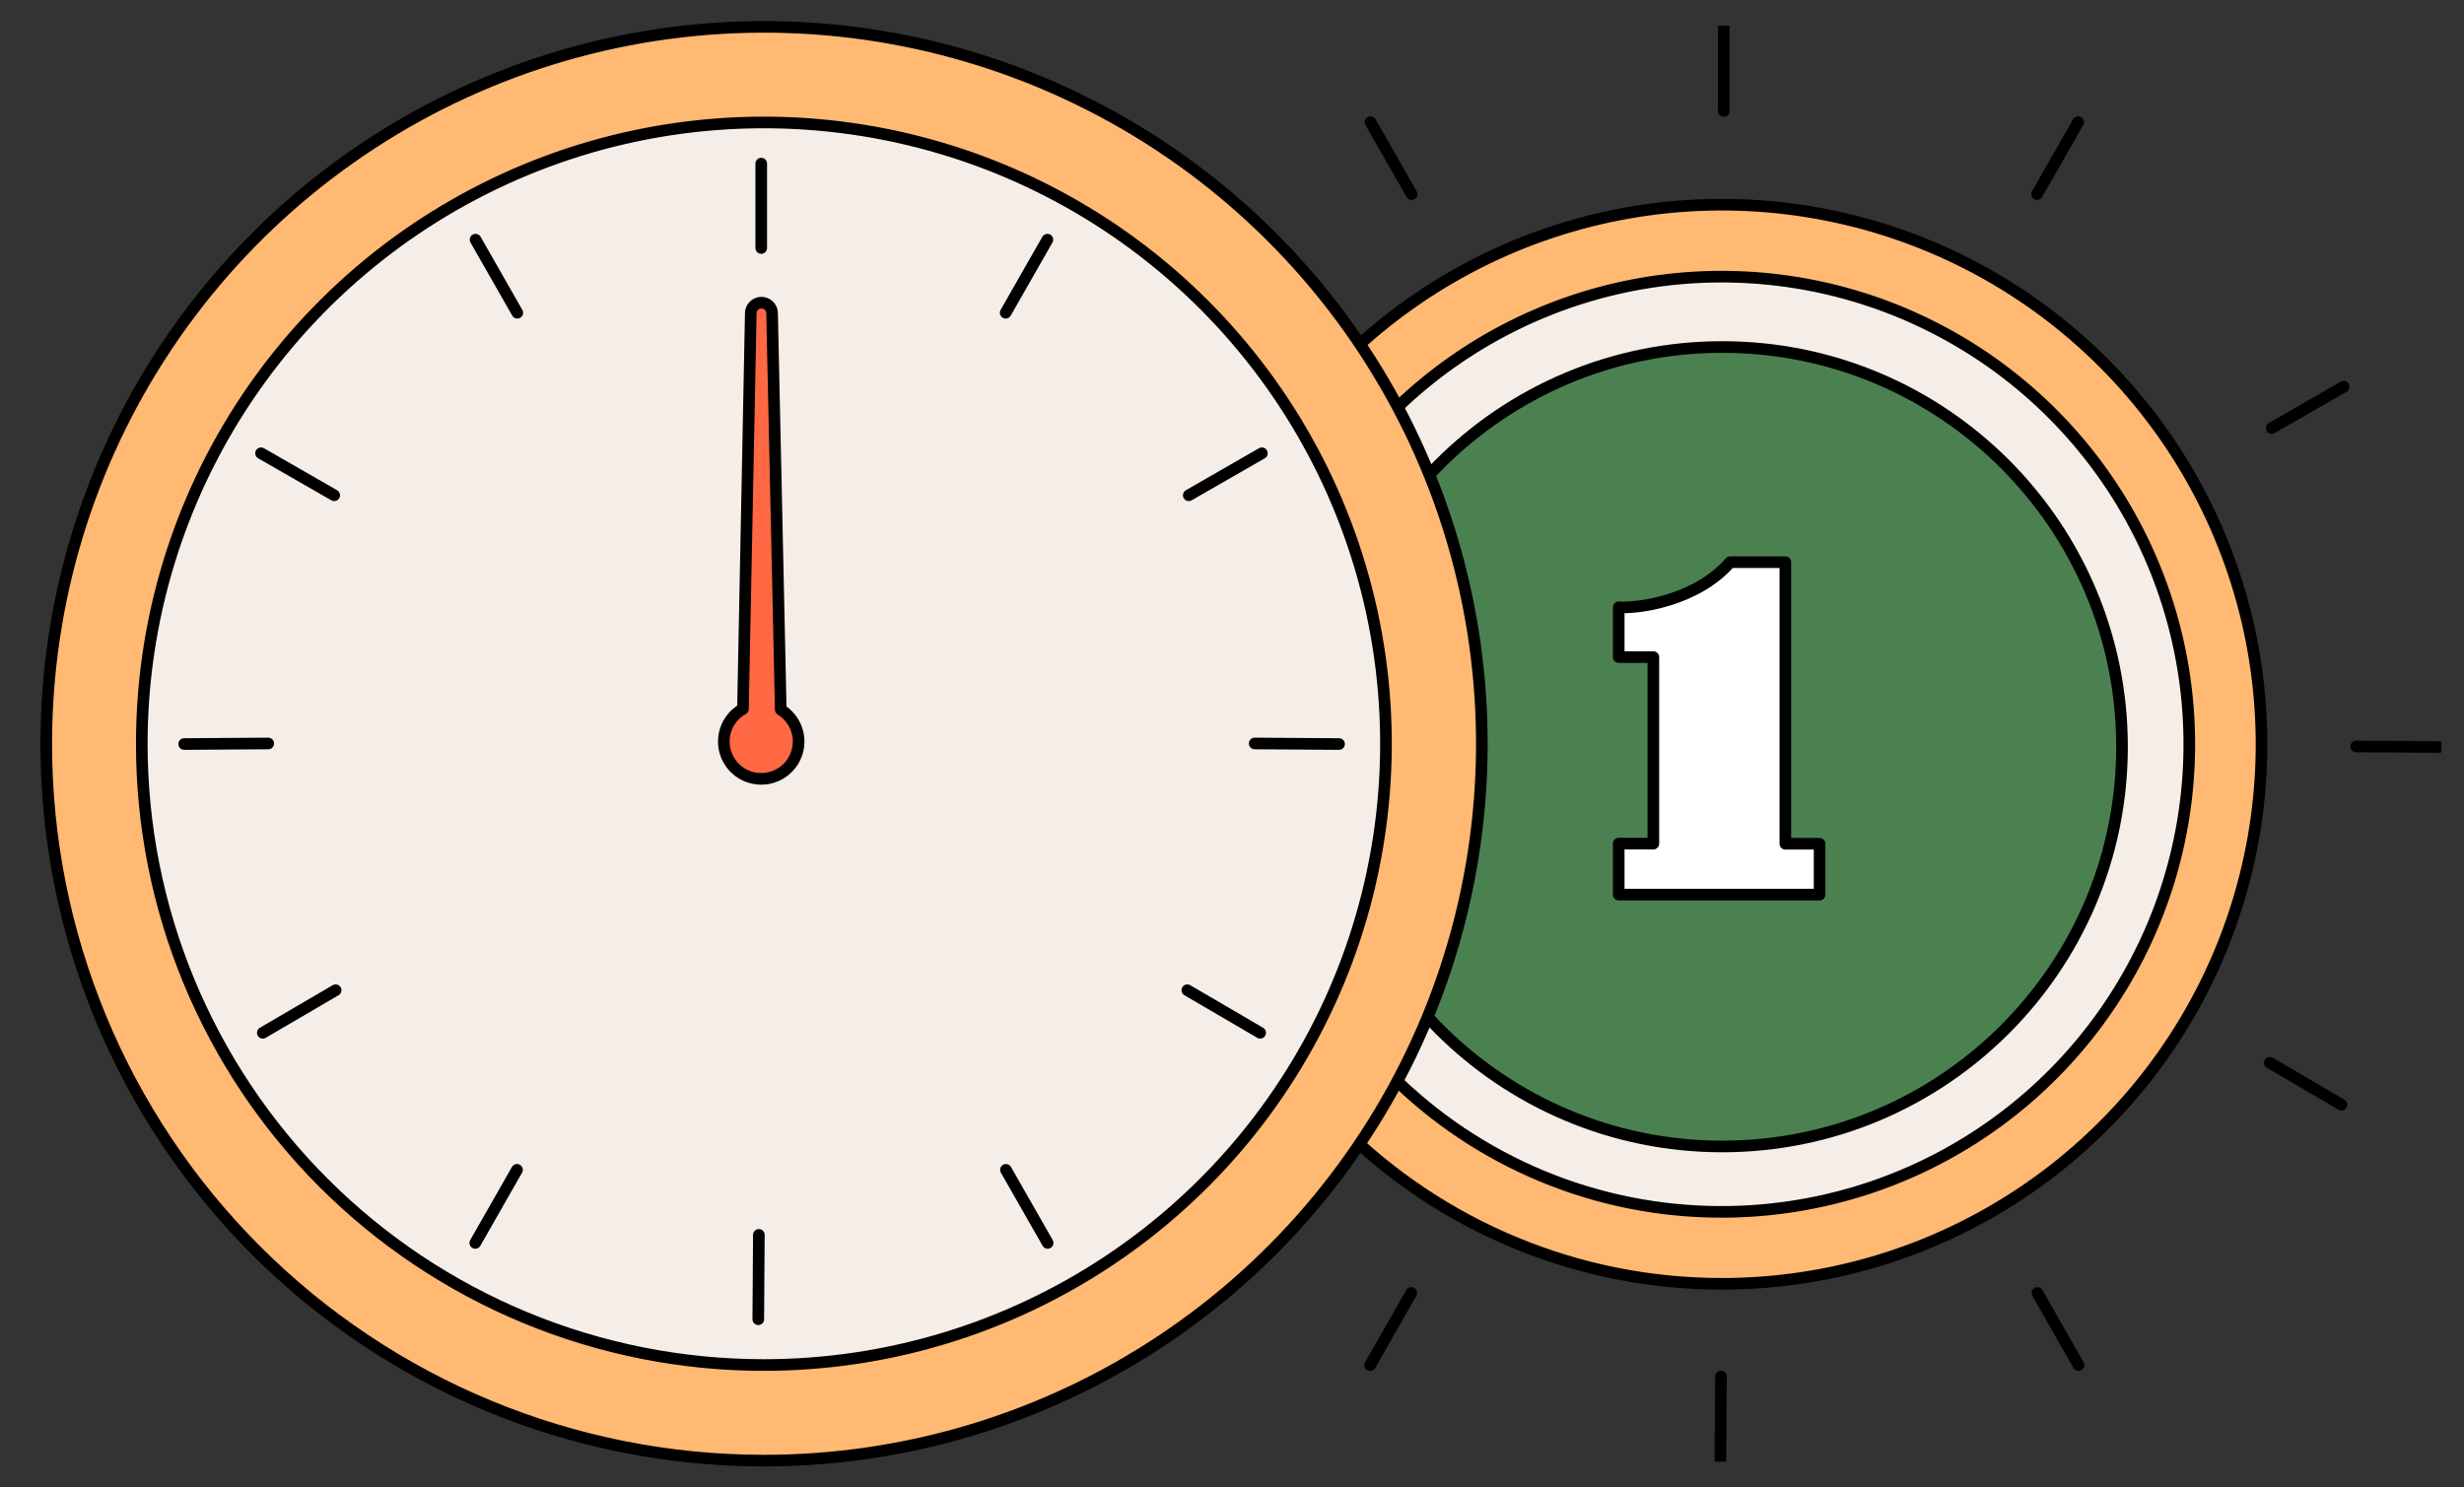<?xml version="1.0" encoding="UTF-8"?> <svg xmlns="http://www.w3.org/2000/svg" width="106" height="64" viewBox="0 0 106 64" fill="none"><rect x="0" y="0" width="106" height="64" fill="#333333" stroke="none"/><g clip-path="url(#clip0)"><path d="M74.041 55.239C78.634 55.246 83.126 53.89 86.948 51.343C90.77 48.796 93.751 45.173 95.514 40.931C97.276 36.689 97.74 32.02 96.848 27.515C95.956 23.009 93.748 18.869 90.502 15.619C87.257 12.369 83.12 10.154 78.616 9.256C74.112 8.357 69.442 8.815 65.198 10.571C60.954 12.328 57.326 15.303 54.773 19.122C52.221 22.94 50.858 27.43 50.858 32.023C50.855 38.176 53.296 44.077 57.643 48.431C61.99 52.784 67.888 55.233 74.041 55.239Z" fill="#FFB972" stroke="black" stroke-width="0.5" stroke-miterlimit="10"></path><path d="M74.041 52.143C78.021 52.148 81.913 50.971 85.225 48.763C88.537 46.555 91.119 43.414 92.645 39.738C94.171 36.062 94.573 32.016 93.799 28.112C93.025 24.207 91.111 20.62 88.298 17.804C85.485 14.988 81.9 13.07 77.997 12.292C74.093 11.514 70.047 11.911 66.369 13.433C62.691 14.955 59.547 17.534 57.336 20.843C55.124 24.152 53.943 28.043 53.943 32.023C53.942 34.664 54.46 37.279 55.469 39.72C56.478 42.16 57.958 44.378 59.825 46.246C61.691 48.114 63.907 49.597 66.346 50.609C68.785 51.621 71.4 52.142 74.041 52.143Z" fill="#F5EEE8" stroke="black" stroke-width="0.5" stroke-miterlimit="10"></path><path d="M74.089 49.329C83.588 49.329 91.288 41.628 91.288 32.13C91.288 22.631 83.588 14.931 74.089 14.931C64.591 14.931 56.89 22.631 56.89 32.13C56.89 41.628 64.591 49.329 74.089 49.329Z" fill="#4B8151" stroke="black" stroke-width="0.5" stroke-linecap="round" stroke-linejoin="round"></path><path d="M74.158 1.198V4.775" stroke="black" stroke-width="0.5" stroke-linecap="round" stroke-linejoin="round"></path><path d="M89.402 5.253L87.635 8.352" stroke="black" stroke-width="0.5" stroke-linecap="round" stroke-linejoin="round"></path><path d="M100.823 16.638L97.727 18.42" stroke="black" stroke-width="0.5" stroke-linecap="round" stroke-linejoin="round"></path><path d="M104.931 32.141L101.359 32.117" stroke="black" stroke-width="0.5" stroke-linecap="round" stroke-linejoin="round"></path><path d="M100.731 47.533L97.645 45.727" stroke="black" stroke-width="0.5" stroke-linecap="round" stroke-linejoin="round"></path><path d="M89.417 58.736L87.65 55.634" stroke="black" stroke-width="0.5" stroke-linecap="round" stroke-linejoin="round"></path><path d="M74.011 62.803L74.035 59.226" stroke="black" stroke-width="0.5" stroke-linecap="round" stroke-linejoin="round"></path><path d="M58.957 5.253L60.726 8.352" stroke="black" stroke-width="0.5" stroke-linecap="round" stroke-linejoin="round"></path><path d="M47.537 16.64L50.633 18.422" stroke="black" stroke-width="0.5" stroke-linecap="round" stroke-linejoin="round"></path><path d="M43.445 32.141L47.005 32.117" stroke="black" stroke-width="0.5" stroke-linecap="round" stroke-linejoin="round"></path><path d="M47.63 47.533L50.713 45.727" stroke="black" stroke-width="0.5" stroke-linecap="round" stroke-linejoin="round"></path><path d="M58.943 58.736L60.712 55.634" stroke="black" stroke-width="0.5" stroke-linecap="round" stroke-linejoin="round"></path><path d="M69.636 26.129V28.273H71.127V36.299H69.636V38.493H78.278V36.305H76.805V24.189H74.432C72.969 25.866 70.458 26.185 69.636 26.129Z" fill="white" stroke="black" stroke-width="0.5" stroke-linecap="round" stroke-linejoin="round"></path></g><path d="M32.832 62.846C38.941 62.854 44.915 61.051 49.998 57.666C55.081 54.281 59.045 49.467 61.388 43.831C63.731 38.196 64.347 31.992 63.16 26.007C61.973 20.021 59.035 14.521 54.718 10.204C50.401 5.886 44.898 2.945 38.907 1.752C32.916 0.558 26.705 1.167 21.061 3.501C15.416 5.834 10.591 9.788 7.196 14.861C3.802 19.934 1.99 25.899 1.99 32.001C1.985 40.177 5.232 48.02 11.016 53.804C16.8 59.589 24.647 62.841 32.832 62.846Z" fill="#FFB972" stroke="black" stroke-width="0.5" stroke-miterlimit="10"></path><path d="M32.832 58.733C38.126 58.739 43.303 57.176 47.708 54.242C52.113 51.308 55.547 47.136 57.578 42.252C59.608 37.367 60.142 31.992 59.113 26.804C58.084 21.617 55.537 16.851 51.795 13.11C48.054 9.368 43.286 6.819 38.094 5.785C32.901 4.751 27.519 5.279 22.627 7.301C17.736 9.324 13.554 12.75 10.612 17.147C7.67 21.543 6.1 26.713 6.1 32.001C6.098 35.51 6.787 38.984 8.13 42.227C9.472 45.469 11.44 48.416 13.923 50.898C16.405 53.38 19.353 55.35 22.597 56.694C25.842 58.038 29.319 58.731 32.832 58.733Z" fill="#F5EEE8" stroke="black" stroke-width="0.5" stroke-miterlimit="10"></path><path d="M33.588 30.535L33.214 13.447C33.205 13.332 33.153 13.224 33.068 13.145C32.984 13.066 32.872 13.023 32.756 13.023C32.64 13.023 32.529 13.066 32.444 13.145C32.359 13.224 32.307 13.332 32.299 13.447L31.962 30.503C31.653 30.675 31.41 30.944 31.27 31.268C31.13 31.592 31.101 31.953 31.186 32.296C31.272 32.638 31.468 32.943 31.745 33.163C32.021 33.383 32.362 33.505 32.715 33.512C33.069 33.519 33.414 33.41 33.699 33.201C33.984 32.992 34.192 32.696 34.292 32.357C34.391 32.018 34.376 31.656 34.249 31.327C34.121 30.998 33.889 30.719 33.588 30.535Z" fill="#FF6842" stroke="black" stroke-width="0.5" stroke-linecap="round" stroke-linejoin="round"></path><path d="M32.748 7.04V10.671" stroke="black" stroke-width="0.5" stroke-linecap="round" stroke-linejoin="round"></path><path d="M45.058 10.312L43.263 13.457" stroke="black" stroke-width="0.5" stroke-linecap="round" stroke-linejoin="round"></path><path d="M54.286 19.502L51.14 21.31" stroke="black" stroke-width="0.5" stroke-linecap="round" stroke-linejoin="round"></path><path d="M57.605 32.014L53.976 31.989" stroke="black" stroke-width="0.5" stroke-linecap="round" stroke-linejoin="round"></path><path d="M54.212 44.438L51.078 42.606" stroke="black" stroke-width="0.5" stroke-linecap="round" stroke-linejoin="round"></path><path d="M45.07 53.48L43.275 50.335" stroke="black" stroke-width="0.5" stroke-linecap="round" stroke-linejoin="round"></path><path d="M32.621 56.764L32.646 53.133" stroke="black" stroke-width="0.5" stroke-linecap="round" stroke-linejoin="round"></path><path d="M20.458 10.312L22.253 13.457" stroke="black" stroke-width="0.5" stroke-linecap="round" stroke-linejoin="round"></path><path d="M11.23 19.502L14.377 21.31" stroke="black" stroke-width="0.5" stroke-linecap="round" stroke-linejoin="round"></path><path d="M7.923 32.014L11.54 31.989" stroke="black" stroke-width="0.5" stroke-linecap="round" stroke-linejoin="round"></path><path d="M11.305 44.438L14.439 42.606" stroke="black" stroke-width="0.5" stroke-linecap="round" stroke-linejoin="round"></path><path d="M20.446 53.48L22.241 50.335" stroke="black" stroke-width="0.5" stroke-linecap="round" stroke-linejoin="round"></path><defs><clipPath id="clip0"><rect width="61.672" height="61.789" fill="white" transform="translate(43.352 1.105)"></rect></clipPath></defs></svg> 
